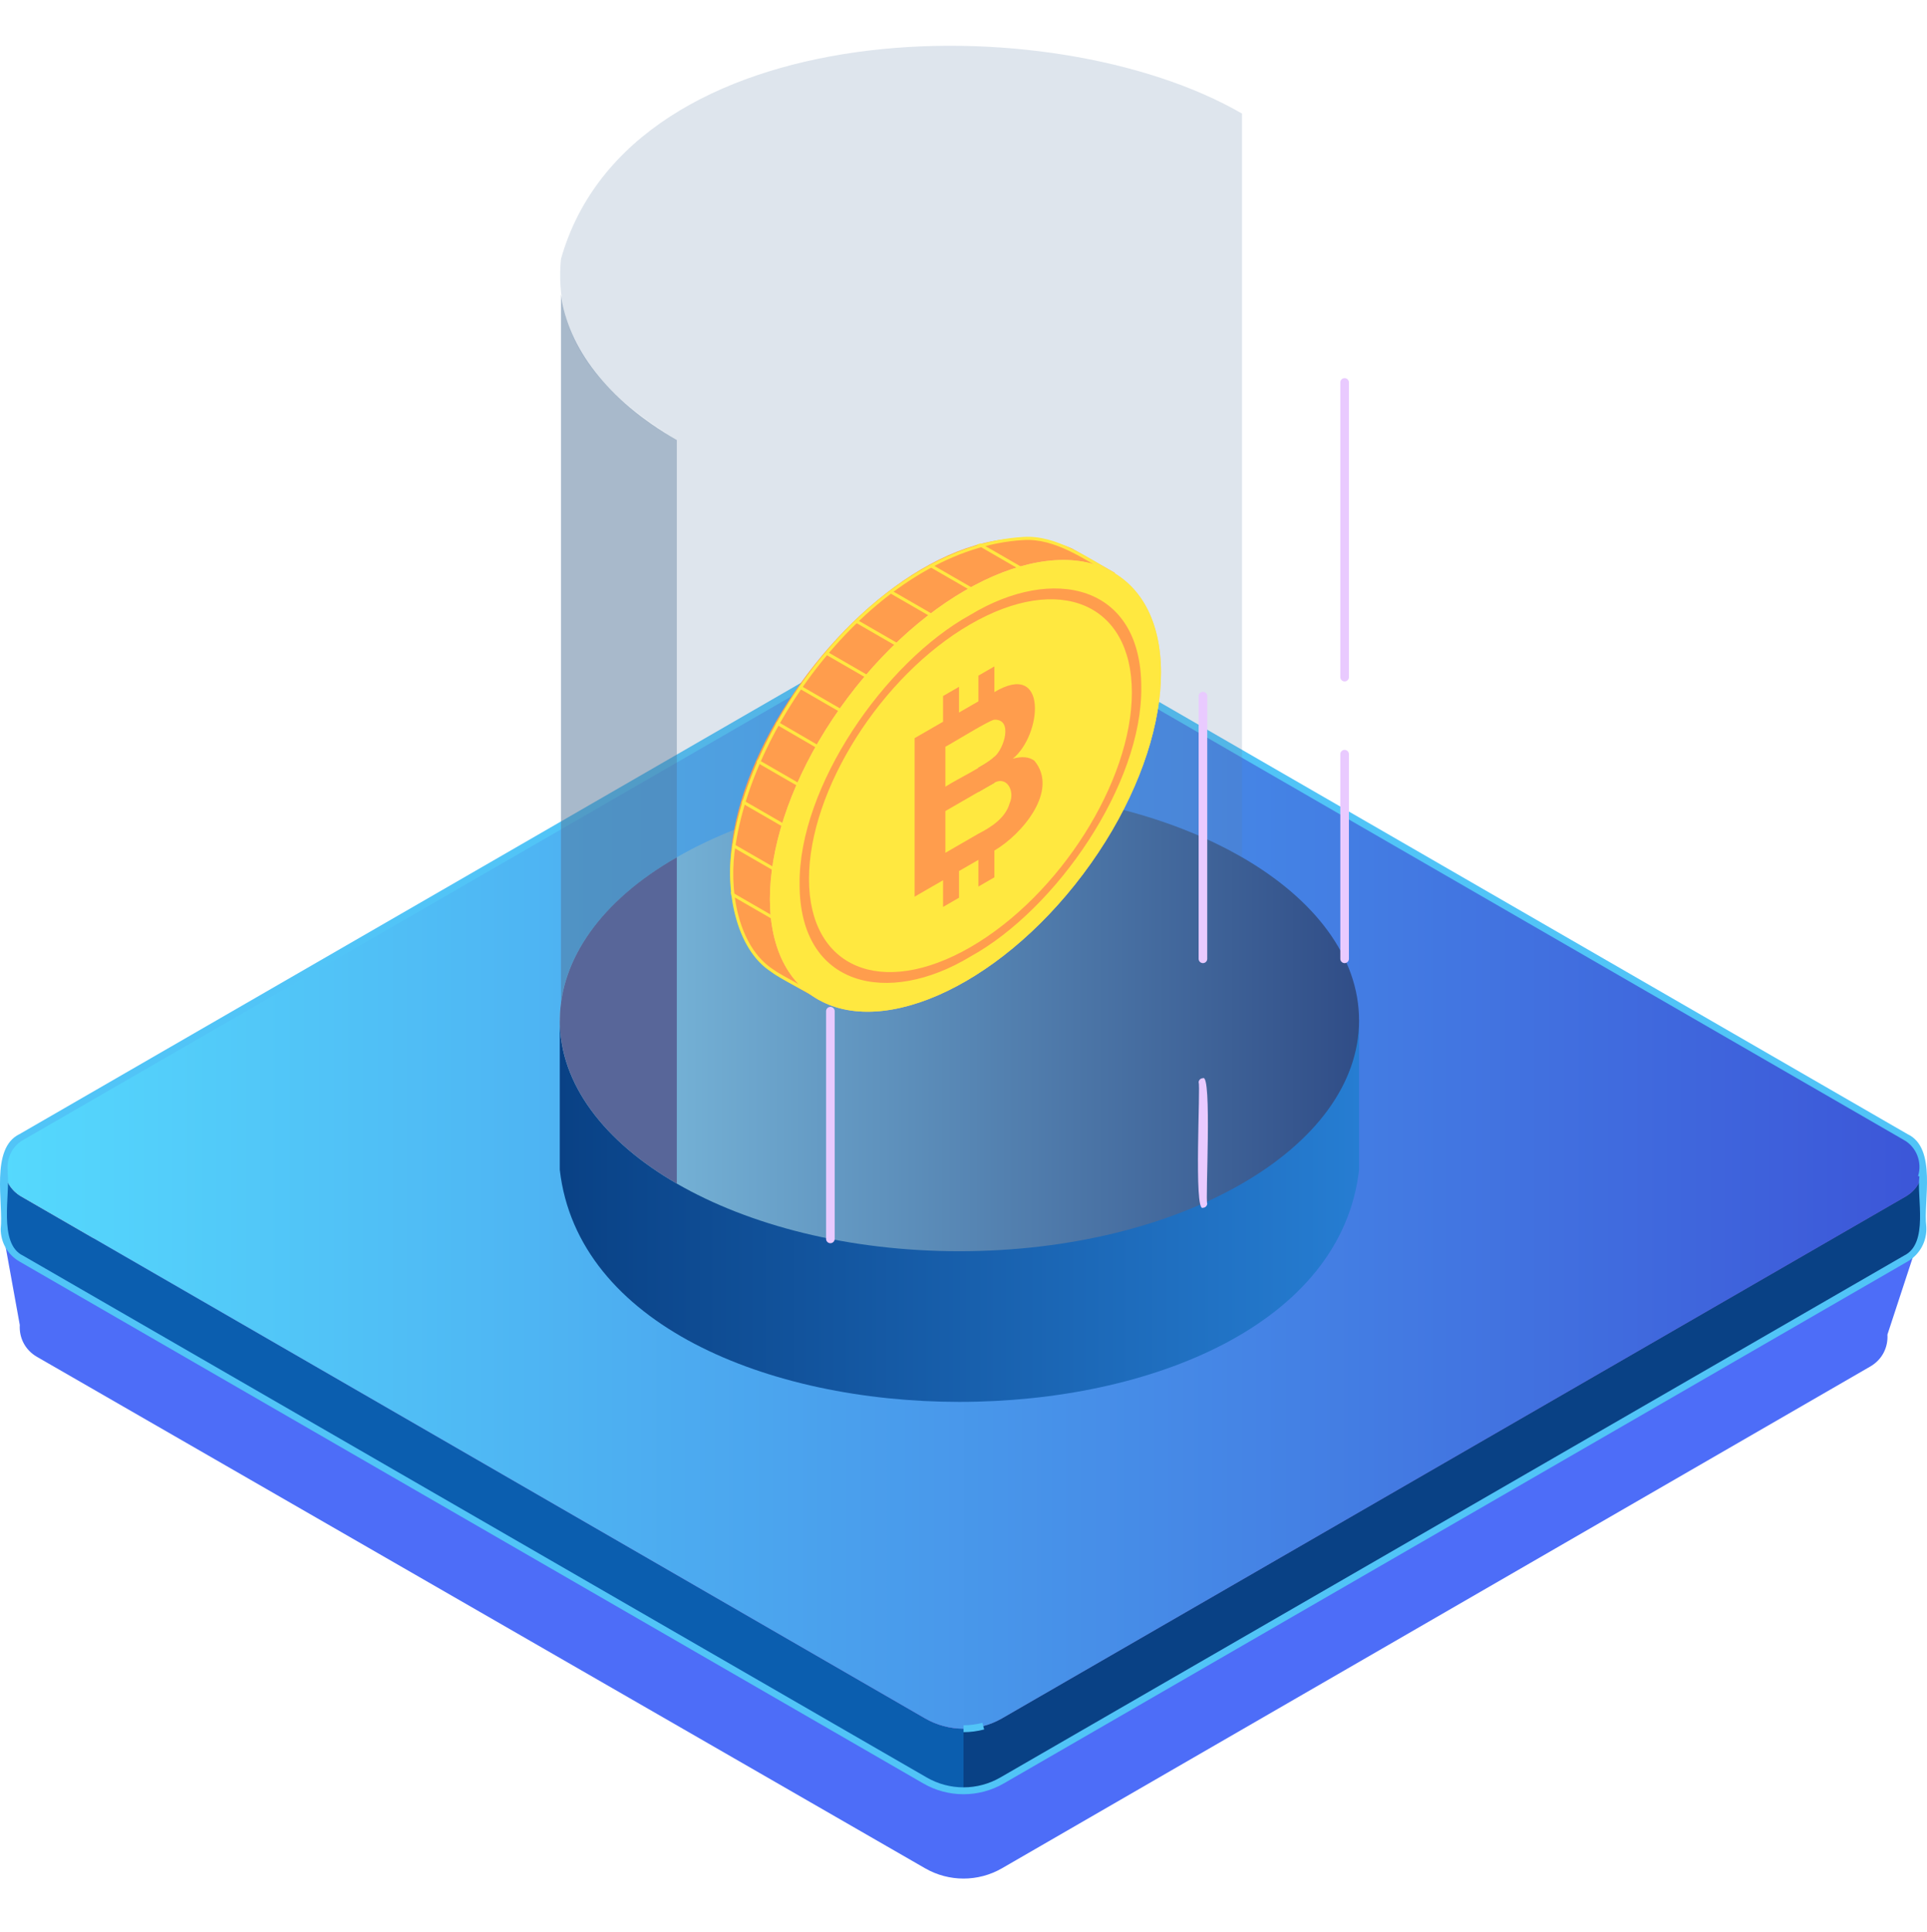 <svg width="400" height="401" viewBox="0 0 400 401" fill="none" xmlns="http://www.w3.org/2000/svg">
<path d="M391.786 276.976L399.14 254.575L374.186 254.735L210.962 160.499C204.182 156.584 195.828 156.584 189.052 160.499L21.936 256.979L0.87 257.112L4.108 274.99C3.952 277.589 5.158 280.126 7.65 281.58L192.023 387.735C196.961 390.584 203.052 390.584 207.991 387.735L388.244 283.588C390.747 282.127 391.942 279.582 391.786 276.968V276.976Z" fill="#4D6DF8"/>
<path d="M200.004 358.766V371.656C197.246 371.656 194.492 370.945 192.022 369.518L4.412 261.202C-1.33 258.444 1.486 247.399 0.854 242.613H0.869C1.014 244.85 2.193 247.034 4.412 248.312L192.022 356.628C194.492 358.055 197.246 358.766 200.004 358.766Z" fill="#0B5EAF"/>
<path d="M395.593 260.756L207.986 369.072C205.517 370.499 202.758 371.21 200 371.21V358.32C202.758 358.32 205.513 357.609 207.986 356.182L395.593 247.866C397.803 246.592 398.987 244.419 399.135 242.186C398.511 247.117 401.323 257.918 395.593 260.752V260.756Z" fill="#094185"/>
<path d="M399.14 242.609C399.003 244.85 397.812 247.03 395.598 248.308L207.991 356.624C205.522 358.051 202.763 358.763 200.005 358.763C197.247 358.763 194.492 358.051 192.023 356.624L4.412 248.308C2.194 247.03 1.015 244.846 0.87 242.609H15.267L189.052 142.275C195.831 138.36 204.186 138.36 210.962 142.275L384.747 242.609H399.14Z" fill="#7B5BAA"/>
<path d="M399.14 242.609C399.003 244.85 397.812 247.03 395.598 248.308L207.991 356.624C205.522 358.051 202.763 358.762 200.005 358.762C197.247 358.762 194.492 358.051 192.023 356.624L4.412 248.308C-0.313 245.588 -0.347 238.732 4.412 235.981L189.052 129.385C195.831 125.47 204.186 125.47 210.962 129.385L395.598 235.981C398.124 237.439 399.304 240.06 399.14 242.605V242.609Z" fill="url(#paint0_linear_102_179)"/>
<path d="M200.005 372.368C197.079 372.368 194.195 371.595 191.665 370.134L4.054 261.818C1.604 260.403 0.143 257.869 0.143 255.039C0.744 249.826 -2.086 238.302 4.054 235.369L188.694 128.769C195.671 124.74 204.342 124.74 211.32 128.769L395.955 235.369C402.157 238.28 399.197 249.362 399.855 254.555C400.038 257.542 398.546 260.323 395.955 261.818L208.348 370.134C205.814 371.595 202.931 372.368 200.005 372.368ZM1.57 243.324C2.179 247.749 -0.439 258.113 4.77 260.582L192.38 368.898C194.694 370.233 197.33 370.941 200.005 370.941C202.679 370.941 205.316 370.233 207.633 368.898L395.24 260.582C400.418 258.056 397.839 248.563 398.425 244.158L398.151 244.074C399.029 241.247 397.839 238.066 395.24 236.609L210.604 130.009C204.068 126.235 195.945 126.235 189.405 130.009L4.766 236.609C2.388 237.952 1.243 240.654 1.627 243.328H1.566L1.57 243.324ZM200.005 359.482V358.055C201.325 358.055 202.645 357.884 203.924 357.545L204.289 358.926C202.893 359.295 201.451 359.485 200.005 359.485V359.482Z" fill="#51C4F7"/>
<path d="M262.396 211.777C227.859 189.113 170.448 189.113 135.91 211.777H116.198V242.772C123.549 306.994 274.742 307.005 282.112 242.772V211.777H262.4H262.396Z" fill="url(#paint1_linear_102_179)"/>
<path d="M199.153 259.673C244.968 259.673 282.108 238.229 282.108 211.777C282.108 185.325 244.968 163.881 199.153 163.881C153.338 163.881 116.198 185.325 116.198 211.777C116.198 238.229 153.338 259.673 199.153 259.673Z" fill="url(#paint2_linear_102_179)"/>
<path d="M140.494 177.913V245.642C107.383 226.463 108.856 196.019 140.494 177.913Z" fill="#586699"/>
<path opacity="0.2" d="M257.812 23.576V177.912C225.416 159.205 172.89 159.205 140.49 177.912V91.309C123.312 80.885 114.984 69.357 116.441 53.758C130.925 2.556 218.115 0.574 257.812 23.573V23.576Z" fill="#5B7EA8"/>
<path opacity="0.5" d="M140.494 91.309V177.912C125.926 186.324 117.906 197.083 116.445 208.086V61.139C117.906 72.138 125.926 82.901 140.494 91.313V91.309Z" fill="#527499"/>
<path d="M279.11 141.426C278.615 141.426 278.216 141.027 278.216 140.532V79.37C278.216 78.876 278.615 78.476 279.11 78.476C279.605 78.476 280.004 78.876 280.004 79.37V140.532C280.004 141.027 279.605 141.426 279.11 141.426Z" fill="#E9CAFF"/>
<path d="M279.11 199.884C278.615 199.884 278.216 199.484 278.216 198.99V156.523C278.216 156.028 278.615 155.629 279.11 155.629C279.605 155.629 280.004 156.028 280.004 156.523V198.99C280.004 199.484 279.605 199.884 279.11 199.884Z" fill="#E9CAFF"/>
<path d="M249.701 199.884C249.206 199.884 248.807 199.484 248.807 198.99V144.474C248.807 143.98 249.206 143.58 249.701 143.58C250.195 143.58 250.595 143.98 250.595 144.474V198.99C250.595 199.484 250.195 199.884 249.701 199.884Z" fill="#E9CAFF"/>
<path d="M249.7 250.656C247.756 251.801 249.244 224.929 248.806 224.659C248.806 224.165 249.21 223.765 249.7 223.765C251.645 222.62 250.157 249.492 250.594 249.762C250.594 250.256 250.191 250.656 249.7 250.656Z" fill="#E9CAFF"/>
<path d="M172.369 192.419C171.874 192.419 171.475 192.02 171.475 191.525V177.254C171.475 176.76 171.874 176.36 172.369 176.36C172.863 176.36 173.263 176.76 173.263 177.254V191.525C173.263 192.02 172.863 192.419 172.369 192.419Z" fill="#BBE6EA"/>
<path d="M172.369 258.01C171.874 258.01 171.475 257.611 171.475 257.116V209.859C171.475 209.365 171.874 208.965 172.369 208.965C172.863 208.965 173.263 209.365 173.263 209.859V257.116C173.263 257.611 172.863 258.01 172.369 258.01Z" fill="#E9CAFF"/>
<path d="M229.772 121.293L231.431 118.9L222.981 114.098C222.821 114.003 222.661 113.912 222.498 113.824C185.753 98.218 130.107 174.359 160.16 201.744C161.86 202.855 168.206 206.382 170.032 207.52L171.653 205.18C206.693 202.943 242.81 152.696 229.772 121.293Z" fill="#FF9D4D"/>
<path d="M212.434 112.086C219.066 111.663 225.141 116.168 230.491 119.116C230.331 119.348 229.14 121.068 229.011 121.251C242.479 151.9 205.928 202.878 171.311 204.529C171.231 204.647 169.96 206.481 169.838 206.656C168.065 205.301 162.195 202.482 160.532 201.215C153.022 196.361 151.131 184.205 152.729 175.135C156.963 148.012 183.519 113.741 212.43 112.086H212.434ZM212.434 111.435C183.109 113.139 156.446 147.495 152.086 175.04C150.382 184.289 152.596 197 160.159 201.744C161.818 203.102 168.233 206.203 170.032 207.519L171.653 205.18C206.72 202.927 242.798 152.703 229.775 121.293L231.434 118.9C225.811 115.829 219.393 110.994 212.438 111.435H212.434Z" fill="#FFE840"/>
<path d="M224.801 181.441C242.715 157.625 246.315 130.102 232.841 119.967C219.367 109.833 193.922 120.923 176.008 144.739C158.094 168.556 154.494 196.078 167.968 206.213C181.442 216.348 206.887 205.257 224.801 181.441Z" fill="#FFD071"/>
<path d="M224.801 181.441C242.715 157.625 246.315 130.102 232.841 119.967C219.367 109.833 193.922 120.923 176.008 144.739C158.094 168.556 154.494 196.078 167.968 206.213C181.442 216.348 206.887 205.257 224.801 181.441Z" fill="#FFE840"/>
<path d="M201.439 198.518C184.33 208.882 165.976 204.864 165.976 183.532C165.714 163.379 183.603 137.405 201.439 127.597C218.548 117.233 236.901 121.251 236.901 142.583C237.164 162.736 219.275 188.71 201.439 198.518ZM201.439 129.549C182.96 140.217 167.928 163.927 167.928 182.406C167.928 200.885 182.96 207.238 201.439 196.57C219.918 185.902 234.95 162.192 234.95 143.713C234.95 125.235 219.918 118.881 201.439 129.549Z" fill="#FF9D4D"/>
<path d="M206.409 157.062V162.469C206.34 162.48 203.266 164.272 203.099 164.364V159.311C204.145 158.695 205.587 157.979 206.409 157.062Z" fill="#D1975D"/>
<path d="M214.702 157.869C213.606 157.066 212.115 156.929 210.232 157.462C216.323 152.497 217.574 136.959 206.408 143.64V138.306L203.098 140.216V145.55L199.069 147.875V142.541L195.759 144.45V149.785L189.847 153.197V186.095L195.759 182.683V188.222L199.069 186.312V180.773L203.098 178.448V183.988L206.408 182.078V176.523C212.1 173.194 219.907 164.086 214.706 157.869H214.702ZM196.238 154.978C197.125 154.563 205.62 149.301 206.408 149.366C210.342 149.225 208.409 155.423 206.408 157.063C204.023 159.197 198.909 161.552 196.238 163.272V154.978ZM209.581 166.688C208.733 169.758 205.765 171.657 203.094 173.027L196.238 176.987V168.324C198.076 167.259 204.125 163.774 206.062 162.652C208.915 160.726 210.749 164.154 209.585 166.688H209.581Z" fill="#FF9D4D"/>
<path d="M204.444 123.511L204.121 124.074L192.646 117.45C192.867 117.325 193.088 117.199 193.308 117.081L204.444 123.511Z" fill="#FFE840"/>
<path d="M194.304 127.878L193.981 128.441L184.432 122.929C184.618 122.784 184.804 122.643 184.991 122.502L194.304 127.878Z" fill="#FFE840"/>
<path d="M187.247 134.023L186.92 134.586L177.355 129.062C177.519 128.906 177.679 128.75 177.842 128.594L187.247 134.023Z" fill="#FFE840"/>
<path d="M180.191 140.167L179.867 140.73L171.166 135.704C171.307 135.537 171.451 135.366 171.596 135.202L180.194 140.167H180.191Z" fill="#FFE840"/>
<path d="M176.202 148.084L175.879 148.647L165.725 142.785C165.85 142.606 165.976 142.427 166.101 142.248L176.202 148.08V148.084Z" fill="#FFE840"/>
<path d="M173.639 156.877L173.316 157.44L161.016 150.283C161.122 150.093 161.229 149.907 161.335 149.72L173.639 156.877Z" fill="#FFE840"/>
<path d="M168.632 164.151L168.309 164.714L157.055 158.216C157.142 158.014 157.23 157.816 157.317 157.615L168.632 164.147V164.151Z" fill="#FFE840"/>
<path d="M166.73 173.274L166.403 173.837L153.962 166.654C154.023 166.441 154.091 166.228 154.156 166.015L166.73 173.274Z" fill="#FFE840"/>
<path d="M163.514 181.637L163.191 182.2L151.994 175.736C152.025 175.504 152.055 175.272 152.089 175.04L163.514 181.637Z" fill="#FFE840"/>
<path d="M163.99 192.134L163.667 192.697L151.801 185.845C151.77 185.582 151.744 185.316 151.721 185.05L163.99 192.134Z" fill="#FFE840"/>
<path d="M214.195 118.903L213.871 119.466L202.705 113.018C202.994 112.93 203.28 112.843 203.565 112.763L214.199 118.903H214.195Z" fill="#FFE840"/>
<defs>
<linearGradient id="paint0_linear_102_179" x1="0.859" y1="242.609" x2="399.155" y2="242.609" gradientUnits="userSpaceOnUse">
<stop stop-color="#55D9FD"/>
<stop offset="1" stop-color="#3C56D8"/>
</linearGradient>
<linearGradient id="paint1_linear_102_179" x1="116.198" y1="242.86" x2="282.112" y2="242.86" gradientUnits="userSpaceOnUse">
<stop stop-color="#094185"/>
<stop offset="1" stop-color="#267DD2"/>
</linearGradient>
<linearGradient id="paint2_linear_102_179" x1="116.198" y1="211.777" x2="282.108" y2="211.777" gradientUnits="userSpaceOnUse">
<stop stop-color="#7FC1E2"/>
<stop offset="1" stop-color="#304D87"/>
</linearGradient>
</defs>
</svg>
